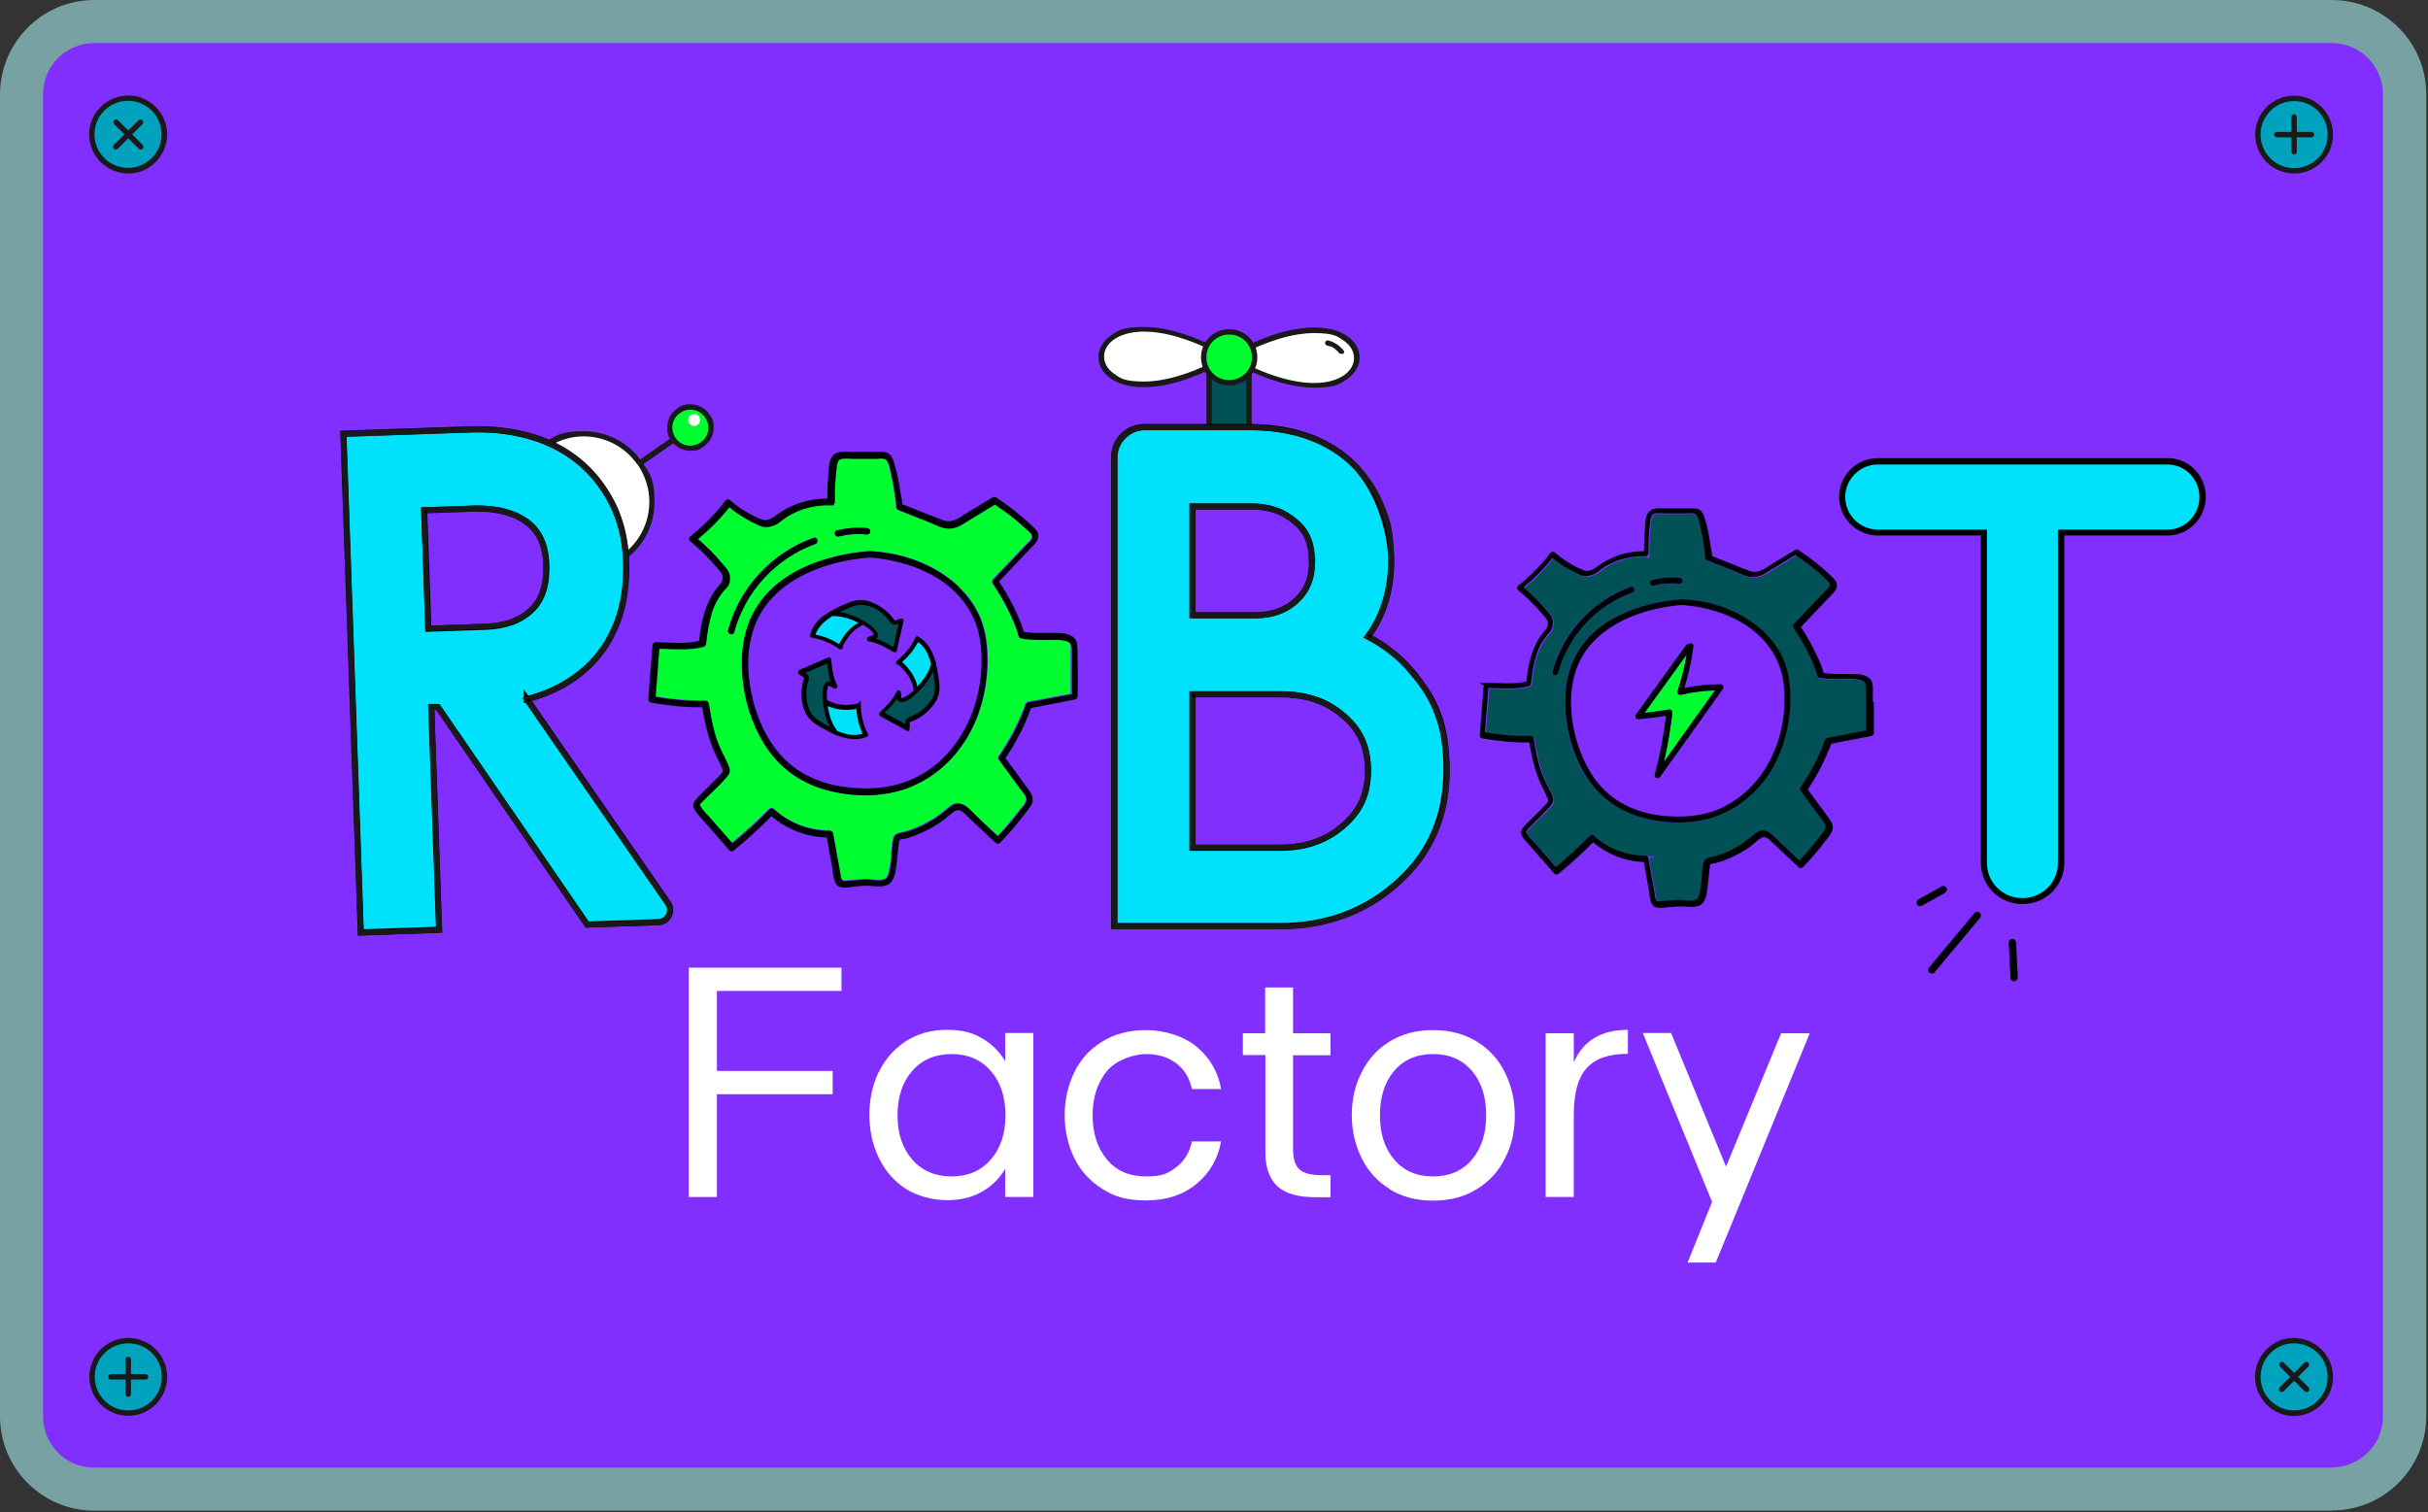 <?xml version="1.0" encoding="UTF-8"?>
<svg id="Layer_1" xmlns="http://www.w3.org/2000/svg" version="1.1" viewBox="0 0 992 618">
  <rect x="0" y="0" width="992" height="618" fill="#333333" stroke="none"/>
  <!-- Generator: Adobe Illustrator 29.6.1, SVG Export Plug-In . SVG Version: 2.1.1 Build 9)  -->
  <g id="Page-1">
    <g id="splash-main-board">
      <path id="Fill-1" d="M952.7,608.5H38.6c-16.5,0-29.8-13.3-29.8-29.8V38.6c0-16.5,13.3-29.8,29.8-29.8h914.1c16.5,0,29.8,13.3,29.8,29.8v540.1c0,16.5-13.3,29.8-29.8,29.8h0Z" fill="#812fff" fill-rule="evenodd"/>
      <path id="Fill-2" d="M952.7,608.5v-8.8H38.6c-2.9,0-5.7-.6-8.2-1.6-3.8-1.6-7-4.3-9.2-7.6-2.3-3.4-3.6-7.4-3.6-11.7V38.6c0-2.9.6-5.7,1.6-8.2,1.6-3.8,4.3-7,7.6-9.2,3.4-2.3,7.4-3.6,11.7-3.6h914.1c2.9,0,5.7.6,8.2,1.6,3.8,1.6,7,4.3,9.2,7.6,2.3,3.4,3.6,7.4,3.6,11.7v540.1c0,2.9-.6,5.7-1.6,8.2-1.6,3.8-4.3,7-7.6,9.2-3.4,2.3-7.4,3.6-11.7,3.6v17.6c5.3,0,10.4-1.1,15-3,6.9-2.9,12.8-7.8,17-14s6.6-13.6,6.6-21.6V38.6c0-5.3-1.1-10.4-3-15-2.9-6.9-7.8-12.8-14-17S960.7,0,952.7,0H38.6C33.3,0,28.2,1.1,23.6,3c-6.9,2.9-12.8,7.8-17,14C2.4,23.2,0,30.7,0,38.6v540.1c0,5.3,1.1,10.4,3,15,2.9,6.9,7.8,12.8,14,17,6.2,4.2,13.6,6.6,21.6,6.6h914.1v-8.8h0Z" fill="#78a1a3" fill-rule="evenodd"/>
      <path id="Fill-14" d="M0,0" fill="#1a1919" fill-rule="evenodd"/>
      <path id="Fill-16" d="M0,0" fill="#1a1919" fill-rule="evenodd"/>
      <path id="Fill-68" d="M952.1,55c0,8.2-6.6,14.8-14.8,14.8s-14.8-6.6-14.8-14.8,6.6-14.8,14.8-14.8,14.8,6.6,14.8,14.8Z" fill="#00a2bd" fill-rule="evenodd"/>
      <path id="Fill-69" d="M953.2,55h-2.2c0,3.8-1.5,7.2-4,9.7-2.5,2.5-5.9,4-9.7,4s-7.2-1.5-9.7-4-4-5.9-4-9.7,1.5-7.2,4-9.7,5.9-4,9.7-4,7.2,1.5,9.7,4,4,5.9,4,9.7h2.2c0-8.8-7.1-15.9-15.9-15.9s-15.9,7.1-15.9,15.9,7.1,15.9,15.9,15.9,15.9-7.1,15.9-15.9Z" fill="#1a1919" fill-rule="evenodd"/>
      <path id="Fill-70" d="M936.2,47.8v14.2c0,.6.5,1.1,1.1,1.1s1.1-.5,1.1-1.1v-14.2c0-.6-.5-1.1-1.1-1.1s-1.1.5-1.1,1.1Z" fill="#1a1919" fill-rule="evenodd"/>
      <path id="Fill-71" d="M930.2,56.1h14.2c.6,0,1.1-.5,1.1-1.1s-.5-1.1-1.1-1.1h-14.2c-.6,0-1.1.5-1.1,1.1s.5,1.1,1.1,1.1Z" fill="#1a1919" fill-rule="evenodd"/>
      <path id="Fill-72" d="M62.8,65.4c-5.8,5.8-15.1,5.8-20.9,0-5.8-5.8-5.8-15.1,0-20.9,5.8-5.8,15.1-5.8,20.9,0s5.8,15.1,0,20.9Z" fill="#00a2bd" fill-rule="evenodd"/>
      <path id="Fill-73" d="M62.8,65.4l-.8-.8c-2.7,2.6-6.1,4-9.6,4s-7.1-1.3-9.8-4c-2.7-2.7-4-6.2-4-9.7s1.3-7,4-9.7,6.2-4,9.8-4,6.9,1.4,9.6,4c2.7,2.7,4,6.2,4,9.7s-1.3,7-4,9.7l.8.8.8.8c3.1-3.1,4.7-7.2,4.7-11.3s-1.6-8.1-4.7-11.2c-3.1-3.1-7.1-4.7-11.1-4.7s-8.2,1.5-11.4,4.7-4.7,7.2-4.7,11.2,1.5,8.1,4.7,11.3c3.1,3.1,7.3,4.7,11.4,4.7s8.1-1.6,11.1-4.7c0,0-.8-.8-.8-.8Z" fill="#1a1919" fill-rule="evenodd"/>
      <path id="Fill-74" d="M56.6,49.1l-10.1,10.1c-.4.4-.4,1.1,0,1.6.4.4,1.1.4,1.6,0l10.1-10.1c.4-.4.4-1.1,0-1.6-.4-.4-1.1-.4-1.6,0Z" fill="#1a1919" fill-rule="evenodd"/>
      <path id="Fill-75" d="M46.6,50.7l10.1,10.1c.4.4,1.1.4,1.6,0,.4-.4.4-1.1,0-1.6l-10.1-10.1c-.4-.4-1.1-.4-1.6,0-.4.4-.4,1.1,0,1.6Z" fill="#1a1919" fill-rule="evenodd"/>
      <path id="Fill-76" d="M37.6,562.6c0,8.2,6.6,14.8,14.8,14.8s14.8-6.6,14.8-14.8-6.6-14.8-14.8-14.8-14.8,6.6-14.8,14.8Z" fill="#00a2bd" fill-rule="evenodd"/>
      <path id="Fill-77" d="M38.7,562.6h-2.2c0,8.8,7.1,15.9,15.9,15.9s15.9-7.1,15.9-15.9-7.1-15.9-15.9-15.9-15.9,7.1-15.9,15.9h2.2c0-3.8,1.5-7.2,4-9.7s5.9-4,9.7-4,7.2,1.5,9.7,4c2.5,2.5,4,5.9,4,9.7s-1.5,7.2-4,9.7-5.9,4-9.7,4-7.2-1.5-9.7-4-4-5.9-4-9.7Z" fill="#1a1919" fill-rule="evenodd"/>
      <path id="Fill-78" d="M51.3,555.5v14.2c0,.6.5,1.1,1.1,1.1s1.1-.5,1.1-1.1v-14.2c0-.6-.5-1.1-1.1-1.1s-1.1.5-1.1,1.1Z" fill="#1a1919" fill-rule="evenodd"/>
      <path id="Fill-79" d="M59.5,561.5h-14.2c-.6,0-1.1.5-1.1,1.1s.5,1.1,1.1,1.1h14.2c.6,0,1.1-.5,1.1-1.1s-.5-1.1-1.1-1.1Z" fill="#1a1919" fill-rule="evenodd"/>
      <path id="Fill-80" d="M926.8,573.1c5.8,5.8,15.1,5.8,20.9,0,5.8-5.8,5.8-15.1,0-20.9-5.8-5.8-15.1-5.8-20.9,0-5.8,5.8-5.8,15.1,0,20.9Z" fill="#00a2bd" fill-rule="evenodd"/>
      <path id="Fill-81" d="M926.8,573.1l-.8.8c3.1,3.1,7.1,4.7,11.1,4.7s8.2-1.5,11.4-4.7,4.7-7.2,4.7-11.3-1.6-8.1-4.7-11.2-7.3-4.7-11.4-4.7-8.1,1.6-11.1,4.7c-3.1,3.1-4.7,7.2-4.7,11.2s1.6,8.1,4.7,11.3l.8-.8.8-.8c-2.7-2.7-4-6.2-4-9.7s1.3-7,4-9.7,6.1-4,9.6-4,7.1,1.3,9.8,4,4,6.2,4,9.7-1.3,7-4,9.7-6.2,4-9.8,4-6.9-1.4-9.6-4l-.8.8Z" fill="#1a1919" fill-rule="evenodd"/>
      <path id="Fill-82" d="M931.5,558.4l10.1,10.1c.4.4,1.1.4,1.6,0s.4-1.1,0-1.6l-10.1-10.1c-.4-.4-1.1-.4-1.6,0-.4.4-.4,1.1,0,1.6Z" fill="#1a1919" fill-rule="evenodd"/>
      <path id="Fill-83" d="M941.5,556.8l-10.1,10.1c-.4.4-.4,1.1,0,1.6.4.4,1.1.4,1.6,0l10.1-10.1c.4-.4.4-1.1,0-1.6s-1.1-.4-1.6,0Z" fill="#1a1919" fill-rule="evenodd"/>
      <g>
        <polygon id="Fill-12" points="494 176.3 510.3 176.3 510.3 146 494 146 494 176.3" fill="#005257" fill-rule="evenodd"/>
        <polygon id="Fill-13" points="510.3 176.3 510.3 175.2 495.1 175.2 495.1 147.1 509.2 147.1 509.2 176.3 510.3 176.3 510.3 175.2 510.3 176.3 511.4 176.3 511.4 144.9 492.9 144.9 492.9 177.4 511.4 177.4 511.4 176.3 510.3 176.3" fill="#1a1919" fill-rule="evenodd"/>
        <polygon id="Fill-25" points="252.4 196.9 286.5 173.2 285.2 171.3 251.1 195 252.4 196.9" fill="#1a1919" fill-rule="evenodd"/>
        <path id="Fill-26" d="M261.4,189.2c8.8,12.6,5.7,30-7,38.8l-31.8-45.7c12.6-8.8,30-5.7,38.8,7h0Z" fill="#fffffe" fill-rule="evenodd"/>
        <path id="Fill-27" d="M261.4,189.2l-.9.6c3.2,4.7,4.8,10,4.8,15.2,0,8.5-4,16.8-11.5,22l.6.9.9-.6-31.8-45.7-.9.6.6.9c4.7-3.2,10-4.8,15.2-4.8,8.5,0,16.8,4,22,11.5l.9-.6.9-.6c-5.6-8.1-14.6-12.4-23.8-12.4s-11.5,1.7-16.5,5.2l-.9.6,33.1,47.5.9-.6c8.1-5.6,12.4-14.6,12.4-23.8s-1.7-11.5-5.2-16.5l-.9.6h.1Z" fill="#1a1919" fill-rule="evenodd"/>
        <path id="Fill-28" d="M277.3,167.8c-3.8,2.7-4.8,7.9-2.1,11.8,2.7,3.8,7.9,4.8,11.8,2.1,3.8-2.7,4.8-7.9,2.1-11.8-2.7-3.8-7.9-4.8-11.8-2.1Z" fill="#00ff31" fill-rule="evenodd"/>
        <path id="Fill-29" d="M277.3,167.8l-.6-.9c-2.7,1.9-4.1,4.8-4.1,7.8s.6,3.8,1.7,5.4c1.9,2.7,4.8,4.1,7.8,4.1s3.8-.6,5.4-1.7c2.7-1.9,4.1-4.8,4.1-7.8s-.6-3.8-1.7-5.4c-1.9-2.7-4.8-4.1-7.8-4.1s-3.8.6-5.4,1.7l.6.9.6.9c1.3-.9,2.7-1.3,4.2-1.3,2.3,0,4.6,1.1,6,3.2.9,1.3,1.3,2.7,1.3,4.2,0,2.3-1.1,4.6-3.2,6-1.3.9-2.7,1.3-4.2,1.3-2.3,0-4.6-1.1-6-3.2-.9-1.3-1.3-2.7-1.3-4.2,0-2.3,1.1-4.6,3.2-6l-.6-.9h0Z" fill="#1a1919" fill-rule="evenodd"/>
        <path id="Fill-30" d="M281.6,173c.8,1.1,2.3,1.4,3.4.6,1.1-.8,1.4-2.3.6-3.4-.8-1.1-2.3-1.4-3.4-.6-1.1.8-1.4,2.3-.6,3.4Z" fill="#fffffe" fill-rule="evenodd"/>
        <path id="Fill-31" d="M173.3,208.5l20.7-.7c4.3-.1,8.4.3,12.2,1.3,3.5.9,6.5,2.3,9.1,4.2,2.3,1.7,4.1,3.8,5.5,6.6,1.4,2.8,2.2,6.3,2.4,10.5.3,8.4-1.6,14.5-5.9,18.7-4.5,4.4-10.7,6.7-18.8,7l-23.5.8-1.7-48.3h0ZM215.2,285.7c1.5-.4,3-.8,4.5-1.3,7.5-2.5,14-6.2,19.5-11.1,5.7-5,10-11.4,12.9-18.9,2.8-7.2,4-15.6,3.7-25.1-.3-8.9-2.3-16.9-5.8-23.8-3.5-6.8-8.2-12.7-13.9-17.3-5.7-4.6-12.4-8-20-10.1-7.2-2-14.9-2.9-22.8-2.7l-53,1.8,7.1,203.8,32-1.1-3.2-91h2.7l61,88.9,29.1-1c3.9-.1,6.2-4.6,3.9-7.8l-57.7-83.4h0Z" fill="#00e1fc" fill-rule="evenodd" stroke="#000" stroke-miterlimit="10" stroke-width="2.5"/>
        <path id="Fill-32" d="M173.3,208.5v1.1l20.7-.7h1.6c3.6,0,7.1.4,10.2,1.3h0c3.4.9,6.3,2.3,8.7,4,2.1,1.6,3.8,3.6,5.2,6.2,1.3,2.6,2.1,6,2.3,10v1.6c0,3.7-.5,6.9-1.4,9.5-.9,2.7-2.3,4.9-4.2,6.7-2.2,2.1-4.7,3.7-7.7,4.8-3,1.1-6.4,1.7-10.4,1.9l-22.4.8-1.6-47.2h-1.1v1.1-1.1h-1.1l1.7,49.4,24.6-.9c4.2-.1,7.9-.8,11.1-2,3.3-1.2,6.1-3,8.4-5.3s3.7-4.6,4.7-7.5c1-3,1.5-6.4,1.5-10.3s0-1.1,0-1.7c-.1-4.3-1-7.9-2.5-10.9-1.5-2.9-3.4-5.2-5.8-7-2.7-2-5.9-3.4-9.5-4.4h0c-3.4-.9-7-1.3-10.8-1.3s-1.1,0-1.7,0l-21.8.8v1.1h1.3ZM215.2,285.7l.3,1.1c1.5-.4,3.1-.8,4.5-1.3,7.6-2.5,14.3-6.3,19.9-11.3,5.8-5.2,10.2-11.7,13.2-19.3,2.6-6.6,3.8-14.2,3.8-22.6s0-2,0-3c-.3-9-2.3-17.2-5.9-24.3-3.6-7-8.4-12.9-14.2-17.6s-12.7-8.2-20.4-10.3c-6.5-1.8-13.3-2.7-20.3-2.7s-1.9,0-2.8,0l-54.1,1.9,7.2,206,34.2-1.2-3.2-91h1l61,88.9,29.7-1c1.7,0,3.2-.8,4.2-1.9s1.6-2.6,1.6-4.1-.3-2.4-1.1-3.4l-57.7-83.4-.9.6.3,1.1-.3-1.1-.9.6,57.7,83.4c.5.7.7,1.4.7,2.2s-.4,1.9-1,2.7c-.7.7-1.6,1.2-2.7,1.2l-28.5,1-61-89-4.4.2,3.2,91-29.8,1-7-201.6,51.9-1.8h2.7c6.8,0,13.4.9,19.7,2.7,7.5,2.1,14,5.4,19.6,9.9s10.2,10.2,13.6,16.9c3.5,6.8,5.4,14.6,5.7,23.4v2.9c0,8.2-1.2,15.5-3.7,21.8-2.8,7.3-7.1,13.5-12.6,18.4-5.4,4.8-11.8,8.4-19.1,10.8-1.4.5-2.9.9-4.4,1.3l-1.5.4.9,1.3.9-.6v-.2Z" fill="#1a1919" fill-rule="evenodd"/>
        <path id="Fill-33" d="M487.2,283.7h36c10.5,0,18.8,2.8,25.6,8.7,6.9,5.8,10.1,12.9,10.1,22.5s-3.2,16.5-10,22.4c-7,6.1-15.4,9.1-25.7,9.1h-36v-62.6h0ZM536.1,229.2c0,6.9-2,12-6.3,16-4.4,4.2-10,6.2-17,6.2h-25.6v-44.5h24c7.4,0,13.3,2.1,18.4,6.6,4.3,3.7,6.4,8.7,6.4,15.7h.1ZM577,274.5h0c-5.1-6-11.2-10.8-18.1-14.4,6.3-8.5,9.5-18.9,9.5-31.1s-5.7-30.9-17-40.8c-10.3-9.1-24.1-13.7-40.9-13.7h-43c-6.8,0-12.3,5.5-12.3,12.3v191.6h67.8c18.7,0,34.7-5.9,47.7-17.5,13.5-11.8,20.3-27.4,20.3-46.2s-4.7-29.2-14.1-40.2h0Z" fill="#00e1fc" fill-rule="evenodd" stroke="#000" stroke-miterlimit="10" stroke-width="2.5"/>
        <path id="Fill-34" d="M487.2,283.7v1.1h36c5.1,0,9.7.7,13.8,2.1,4.1,1.4,7.8,3.5,11.1,6.3h0c3.3,2.8,5.8,5.9,7.3,9.4,1.6,3.5,2.4,7.6,2.4,12.2s-.8,8.6-2.3,12.1c-1.6,3.5-4,6.6-7.3,9.4h0c-6.8,5.9-14.9,8.8-25,8.8h-34.9v-61.5h-1.1v1.1-1.1h-1.1v63.7h37.1c10.5,0,19.2-3.1,26.5-9.3l-.7-.8.7.8c3.5-3,6.2-6.4,7.9-10.2,1.7-3.8,2.5-8.1,2.5-13s-.8-9.2-2.6-13.1c-1.7-3.9-4.4-7.2-7.9-10.2l-.7.8.7-.8c-3.5-3-7.4-5.3-11.8-6.8s-9.2-2.2-14.5-2.2h-37.1v1.1h1.1-.1ZM537.2,229.2h-2.2c0,3.3-.5,6.2-1.5,8.7s-2.4,4.6-4.5,6.6-4.4,3.4-7.1,4.4-5.7,1.5-9.1,1.5h-24.5v-42.3h22.9c7.1,0,12.8,2,17.7,6.3h0c2,1.8,3.5,3.8,4.5,6.2,1,2.4,1.5,5.3,1.5,8.7h2.2c0-3.6-.5-6.7-1.6-9.5-1.1-2.7-2.8-5.1-5.1-7l-.7.8.7-.8c-5.3-4.6-11.6-6.9-19.2-6.9h-25.1v46.7h26.7c3.6,0,6.9-.5,9.9-1.6s5.6-2.7,7.9-4.9c2.2-2.1,3.9-4.6,5-7.4s1.6-5.9,1.6-9.5h0ZM577,274.5l.8-.7h0c-5.2-6.1-11.4-11-18.4-14.7l-.5,1,.9.7c6.4-8.7,9.7-19.4,9.7-31.7s-1.4-16.5-4.3-23.5c-2.9-7-7.2-13-13-18.1h0c-10.6-9.3-24.6-13.9-41.6-13.9h-43c-7.4,0-13.4,6-13.4,13.4v192.7h68.9c18.9,0,35.3-6,48.5-17.8h0c6.8-6,12-13,15.5-20.8,3.5-7.9,5.2-16.6,5.2-26.2,0-15.9-4.8-29.7-14.3-40.9h0l-.8.7-.8.7c9.2,10.8,13.8,24,13.8,39.5s-1.7,17.7-5,25.3c-3.3,7.6-8.3,14.3-14.9,20.1h0c-12.8,11.4-28.6,17.2-47,17.2h-66.7v-190.5c0-3.1,1.2-5.9,3.3-7.9,2-2,4.8-3.3,7.9-3.3h43c16.6,0,30,4.5,40.1,13.4h0c5.5,4.9,9.7,10.7,12.4,17.3,2.8,6.7,4.2,14.2,4.2,22.7s-3.2,22.1-9.3,30.4l-.8,1,1.1.6c6.8,3.6,12.7,8.2,17.8,14.1h0l.8-.7h0Z" fill="#1a1919" fill-rule="evenodd"/>
        <path id="Fill-37" d="M393.8,303.5c-5.8,8.8-14.5,15.7-24.5,19-9.7,3.2-21.2,3-31,.4-9.7-2.5-18.2-8-24.1-16.2-5.6-7.8-9.1-17.3-10.4-26.8-1.3-9.2-.8-19,3.1-27.6,8.3-18.4,29.9-25.8,48.7-27.2,2.8.2,5.5.5,8.3,1,10.1,1.8,20.4,6.4,27.9,13.6,3.8,3.6,6.9,7.9,8.9,12.8,2.3,5.7,3,11.9,2.9,17.9-.2,11.6-3.2,23.3-9.7,33h0ZM297.4,257.5c4.6-17.4,18-31.8,34.9-37.8,1.6-.6,2.3,2,.7,2.5-16.1,5.7-28.7,19.5-33.1,36-.4,1.6-2.9.9-2.5-.7ZM341.9,216.7c4-1,8.2-1.3,12.3-.9.7,0,1.3.5,1.3,1.3s-.6,1.4-1.3,1.3c-3.9-.4-7.8-.1-11.7.8-1.6.4-2.3-2.1-.7-2.5h.1ZM436.2,262c-2.9-1.2-6.7-.8-9.8-.8s-6.4,0-9.5-.6c-.4,0-.8-.5-.9-.9-1-3.8-2.7-7.4-4.4-10.9-1.9-3.7-3.9-7.2-6.2-10.6-.3-.5-.2-1.2.2-1.6,2.7-2.8,5.4-5.7,8.1-8.5,1.3-1.4,2.6-2.8,3.9-4.1.7-.7,1.3-1.4,2-2.1s1.5-1.3,1.8-2.1c.8-1.7-1.8-3.4-3-4.4-1.3-1.2-2.6-2.4-4-3.5-2.6-2.1-5.3-4.1-8.2-6-3.4,2.1-6.8,4.1-10.2,6.2-2.6,1.6-4.9,3.4-8,3.6-3.3.2-6.4-1.7-9.4-2.9-3.9-1.5-7.8-3.1-11.7-4.6-.2,0-.4-.2-.5-.4-.2-.1-.3-.3-.4-.5h0v-1.2c0-.6-.1-1.1-.2-1.7-.2-1.7-.5-3.5-.8-5.2-.3-2-.7-4-1.2-6-.4-1.6-.7-4.2-1.8-5.4-.9-1-3.3-.6-4.5-.6h-9.4c-1.4,0-3.4-.3-4.8.1-1.5.5-1.6,1.9-1.7,3.2-.2,1.7-.4,3.3-.5,5-.2,3.1-.3,6.3-.3,9.4s-.6,1.3-1.3,1.3c-4.4-.2-8.7.5-12.8,2-2.1.8-4,1.8-5.9,3-1.4.9-2.7,2.3-4.3,3-1.2.5-2.7.9-4,.9s-3.4-1.1-4.8-1.7c-3.6-1.7-6.9-3.8-10-6.4-3.8,4.8-8.1,9.2-12.8,13,3.6,3.1,7,6.4,10,10.1,1.2,1.4,2.8,2.9,3,4.8.1,1.4,0,3.2-.7,4.3-.5.7-1.2,1.4-1.8,2-.7.8-1.3,1.7-1.9,2.6-1.1,1.8-2,3.6-2.7,5.6-1.5,4.3-2.2,8.8-2.6,13.3,0,.6-.4,1.1-1,1.3-5.9,1.6-12,.9-18.1.8-.5,6.6-1,13.1-1.5,19.7,6.7,1.1,13.6,1.8,20.4,1.6.5,0,1.2.4,1.3,1,1,6.3,2.2,12.9,4.9,18.8.7,1.5,1.5,3,2.2,4.5.6,1.3,1.5,2.9,1.5,4.3s-1.3,2.6-2.1,3.5c-1.3,1.5-2.7,2.9-4.2,4.3-1.4,1.4-2.9,2.8-4.3,4.2-.5.5-1,1-1.5,1.6,0,0-.1.2-.2.3.1,0,.4.7.5.9.9,1.5,2.3,2.8,3.5,4.1,1.1,1.3,2.3,2.6,3.4,3.9,2,2.3,4,4.6,6,6.8,5.3-4.4,10.4-9,15.2-13.9.5-.5,1.3-.5,1.8,0,6.2,5.7,14.4,8.9,22.8,8.8.5,0,1.2.4,1.3,1,.9,4.8,1.7,9.6,2.6,14.4.2,1.2.3,2.6.7,3.8.2.7.2,1.2,1.1,1.3h.9c2.6-.1,5.1-.5,7.6-.6,2.6-.2,5.8.9,8.2,0,1.3-.5,1.6-1.8,1.9-3.1.4-1.6.6-3.2.8-4.8.3-2.9.2-6.2,1-9,.4-1.2,1.4-1.7,2.5-2,1.4-.3,2.8-.6,4.2-1.1,3.6-1.2,6.9-2.9,10.1-4.9,1.8-1.1,3.4-2.4,5-3.8,1.1-.9,2.2-1.9,3.6-2.2,3.5-.8,6.3,3,8.5,5.1,2.9,2.7,5.8,5.5,8.7,8.2,2-2.1,4-4.3,5.8-6.6,1.1-1.3,2.2-2.7,3.2-4,.9-1.2,2.3-2.5,2.6-4,.4-1.6-1.3-3.2-2.2-4.4-1-1.4-2-2.7-3-4.1-2-2.7-4-5.4-6-8.2-.3-.3-.2-1,0-1.3,4.2-6.1,7.6-12.6,10.3-19.4.3-.7.5-1.8.9-2.3.5-.6,1.2-.6,1.9-.7,2-.4,3.9-.8,5.9-1.1,3.5-.7,7-1.4,10.5-2,0-3.6.1-7.3,0-10.9v-5.8c0-1.7.4-4.2-1.5-5l.3.3Z" fill="#00ff31" fill-rule="evenodd"/>
        <path id="Fill-38" d="M374.5,317.5c-8.9,4.6-19.3,5.4-29.1,4.1-9.6-1.2-19-5.1-25.7-12.3-6.1-6.4-10-14.9-12.1-23.4-2.2-8.7-2.7-18.2-.3-26.9,5-18.6,23.7-27.7,41.4-30.4,2.3-.4,4.6-.6,6.9-.8,10.2.9,20,3.6,28.7,9.3,9,6,15,14.9,16.3,25.7,2.6,21.2-6.4,44.6-26,54.7h0ZM391.7,239.8c-7.5-7.1-17.7-11.8-27.9-13.6-2.7-.5-5.5-.8-8.3-1-18.7,1.4-40.3,8.7-48.7,27.2-3.9,8.6-4.4,18.4-3.1,27.6,1.3,9.5,4.8,19,10.4,26.8,5.9,8.2,14.4,13.7,24.1,16.2,9.9,2.6,21.3,2.8,31-.4,10-3.3,18.7-10.2,24.5-19,6.5-9.7,9.5-21.4,9.7-33,0-6.1-.6-12.3-2.9-17.9-2-4.9-5.1-9.2-8.9-12.8h0Z" fill="#000105" fill-rule="evenodd"/>
        <path id="Fill-39" d="M437.7,283.7c-3.5.7-7,1.4-10.5,2-2,.4-3.9.8-5.9,1.1-.7.1-1.4.1-1.9.7s-.7,1.7-.9,2.3c-2.6,6.9-6.1,13.4-10.3,19.4-.2.3-.3,1,0,1.3,2,2.7,4,5.4,6,8.2,1,1.4,2,2.7,3,4.1.9,1.2,2.6,2.8,2.2,4.4-.3,1.5-1.7,2.8-2.6,4-1,1.4-2.1,2.7-3.2,4-1.9,2.3-3.8,4.4-5.8,6.6-2.9-2.7-5.8-5.5-8.7-8.2-2.2-2.1-5-5.9-8.5-5.1-1.4.3-2.5,1.3-3.6,2.2-1.6,1.4-3.3,2.6-5,3.8-3.2,2-6.5,3.7-10.1,4.9-1.4.5-2.8.8-4.2,1.1-1.2.2-2.2.7-2.5,2-.8,2.8-.7,6.1-1,9-.2,1.6-.4,3.2-.8,4.8-.3,1.2-.6,2.6-1.9,3.1-2.4.9-5.6-.1-8.2,0-2.5.2-5.1.5-7.6.6h-.9c-.8-.1-.9-.7-1.1-1.3-.3-1.2-.5-2.5-.7-3.8-.9-4.8-1.7-9.6-2.6-14.4-.1-.6-.7-1-1.3-1-8.4,0-16.6-3.1-22.8-8.8-.5-.5-1.3-.5-1.8,0-4.8,4.9-9.9,9.6-15.2,13.9-2-2.3-4-4.6-6-6.8-1.1-1.3-2.3-2.6-3.4-3.9-1.2-1.3-2.6-2.6-3.5-4.1,0-.2-.4-.9-.5-.9,0-.1.1-.2.2-.3.4-.6,1-1.1,1.5-1.6,1.4-1.4,2.8-2.8,4.3-4.2,1.4-1.4,2.9-2.8,4.2-4.3.8-.9,2.1-2.2,2.1-3.5s-.9-3.1-1.5-4.3c-.7-1.5-1.5-3-2.2-4.5-2.7-5.9-3.9-12.4-4.9-18.8,0-.5-.7-1-1.3-1-6.8.2-13.7-.5-20.4-1.6.5-6.6,1-13.1,1.5-19.7,6,.1,12.2.8,18.1-.8.6-.2.9-.7,1-1.3.5-4.5,1.2-9,2.6-13.3.7-2,1.6-3.8,2.7-5.6.6-.9,1.2-1.8,1.9-2.6.6-.7,1.3-1.3,1.8-2,.8-1.2.9-3,.7-4.3-.2-1.9-1.8-3.4-3-4.8-3-3.7-6.4-7-10-10.1,4.7-3.9,9-8.2,12.8-13,3,2.5,6.4,4.7,10,6.4,1.4.7,3.2,1.7,4.8,1.7s2.8-.4,4-.9c1.6-.7,2.8-2.1,4.3-3,1.9-1.2,3.8-2.2,5.9-3,4.1-1.5,8.4-2.2,12.8-2,.7,0,1.3-.6,1.3-1.3,0-3.1,0-6.3.3-9.4.1-1.7.3-3.3.5-5,.2-1.3.3-2.8,1.7-3.2,1.4-.4,3.3-.1,4.8-.1h9.4c1.3,0,3.6-.5,4.5.6,1.1,1.3,1.5,3.8,1.8,5.4.5,2,.8,4,1.2,6,.3,1.7.5,3.5.8,5.2,0,.6.1,1.1.2,1.7v1.2h0c0,.2.2.4.4.5.1.2.3.3.5.4,3.9,1.5,7.8,3.1,11.7,4.6,3,1.2,6.1,3.1,9.4,2.9,3.1-.2,5.4-2,8-3.6,3.4-2.1,6.8-4.1,10.2-6.2,2.8,1.9,5.6,3.8,8.2,6,1.4,1.1,2.7,2.3,4,3.5,1.1,1,3.7,2.7,3,4.4-.3.8-1.2,1.5-1.8,2.1-.7.7-1.3,1.4-2,2.1-1.3,1.4-2.6,2.8-3.9,4.1-2.7,2.8-5.4,5.7-8.1,8.5-.4.4-.5,1.1-.2,1.6,2.3,3.4,4.4,6.9,6.2,10.6,1.8,3.5,3.4,7.1,4.4,10.9.1.4.5.8.9.9,3.1.6,6.3.6,9.5.6s6.9-.4,9.8.8c1.9.8,1.4,3.3,1.5,5v16.7l-.3-.3ZM440.3,271.2c0-2.2,0-4.3-.1-6.5,0-1.6-.3-3.2-1.6-4.3-2.4-2-6.5-1.8-9.4-1.8s-7.3.2-10.9-.4c-1-3.6-2.6-7-4.2-10.3-1.8-3.5-3.7-7-5.9-10.3,2.9-3.1,5.9-6.2,8.8-9.3,1.5-1.6,3-3.2,4.6-4.8,1.2-1.2,2.6-2.6,2.6-4.5s-1.2-2.8-2.3-3.9c-1.6-1.5-3.2-3-4.8-4.3-3.2-2.7-6.7-5.3-10.2-7.6-.4-.2-.9-.2-1.3,0-3.3,2-6.5,4-9.8,5.9-2.5,1.5-5.1,3.8-8.2,3.9-1.3,0-2.3-.4-3.5-.9-1.8-.7-3.6-1.4-5.4-2.1-3.4-1.3-6.8-2.7-10.1-4,0-1.7-.5-3.6-.8-5.2-.5-3.7-1.2-7.5-2.3-11.1-.5-1.7-1.1-3.7-2.8-4.6-1-.5-2.1-.5-3.2-.5h-13.4c-2.2,0-4.7-.1-6.1,1.9-1.5,2.1-1.4,5.6-1.6,8.1-.3,3-.4,6-.4,9.1-7.4,0-14.8,2.3-20.7,6.7-1.3.9-2.1,1.6-3.7,2-1.7.4-2.9-.3-4.5-1-3.9-1.8-7.5-4.1-10.8-7-.7-.6-1.5-.4-2,.3-4.2,5.5-9,10.3-14.4,14.6-.5.4-.5,1.4,0,1.8,3.8,3.1,7.4,6.6,10.6,10.4.8.9,1.6,1.8,2.3,2.8.5.7.5,1.3.4,2.2-.1,1.8-1.4,2.6-2.4,3.9-4.8,6.2-6.3,13.9-7.2,21.5-5.8,1.3-11.9.6-17.7.5-.7,0-1.2.6-1.3,1.3-.6,7.4-1.2,14.7-1.7,22.1,0,.5.4,1.2,1,1.3,6.9,1.2,14,2,21,1.9.9,5.7,2.2,11.3,4.3,16.7.6,1.6,1.4,3.1,2.2,4.7s.8,1.7,1.2,2.6c.2.5.8,1.5.7,2.1,0,.6-2.1,2.6-2.8,3.3-1.5,1.6-3,3-4.5,4.5-1.2,1.2-2.5,2.4-3.6,3.7-.9,1.1-1.5,1.9-1,3.4.5,1.6,1.8,2.8,2.8,4,1.3,1.4,2.5,2.9,3.8,4.3,2.7,3.1,5.4,6.1,8,9.2.5.6,1.3.4,1.8,0,5.4-4.4,10.5-9,15.4-14,6.3,5.4,14.3,8.5,22.6,8.7.7,4.1,1.5,8.1,2.2,12.2.5,2.8.3,7.8,4,8.2,1.9.2,3.9-.2,5.8-.4,1.9-.2,3.9-.4,5.8-.2,2.5.1,5.4.7,7.6-.8,2.3-1.5,2.6-4.9,3-7.4.5-3.2.6-6.5,1.1-9.7.1-.7,0-.8.7-1.1.5-.2,1.2-.2,1.8-.3,2-.5,3.9-1.2,5.7-2,3.4-1.4,6.7-3.2,9.7-5.4,1.6-1.2,3.1-2.7,4.8-3.8,2.3-1.5,4.2,1.1,5.7,2.5,3.7,3.5,7.4,7,11.1,10.4.5.5,1.3.5,1.8,0,2.6-2.7,5.1-5.5,7.4-8.4,1.2-1.4,2.3-2.9,3.4-4.3,1-1.3,2.2-2.7,2.5-4.3.2-1.4-.3-2.7-1-3.8-1.1-1.6-2.3-3.1-3.4-4.7-2.2-3-4.4-6-6.7-9.1,4.3-6.4,7.8-13.2,10.5-20.5,6-1.2,12-2.3,18-3.5.6-.1.9-.7,1-1.3.1-4.5.1-9.1,0-13.6v.3Z" fill="#000105" fill-rule="evenodd"/>
        <path id="Fill-40" d="M342.6,219.2c3.8-.9,7.7-1.2,11.7-.8.7,0,1.3-.6,1.3-1.3s-.6-1.2-1.3-1.3c-4.1-.4-8.3,0-12.3.9-1.6.4-.9,2.9.7,2.5h-.1Z" fill="#000105" fill-rule="evenodd"/>
        <path id="Fill-41" d="M333.1,222.3c1.6-.6.9-3.1-.7-2.5-16.9,6-30.3,20.4-34.9,37.8-.4,1.6,2.1,2.3,2.5.7,4.4-16.5,17-30.2,33.1-36Z" fill="#000105" fill-rule="evenodd"/>
        <g>
          <path id="Fill-42" d="M365.8,254.9c-.7.2-1.1,0-1.5-.6-.9-1.2-1.8-2.3-2.9-3.3-2-1.8-4.5-3.2-7.2-3.9-1.5-.4-3.1-.5-4.7,0-1.6.4-3.1,1-4.6,1.7-1.2.5-2.4,1.1-3.6,1.8,1.4,0,2.8.3,4.1.7,1.7.5,3.4,1.2,5,1.9,1.5.8,3.1,1.6,4.5,2.6,1.2.9,2.6,2,3.1,3.5.2.6.1,1.3-.4,1.7-.3.2-.7.4-1.2.6,3.1.7,5.9,2.3,8.7,3.9.8-3.7,1.7-7.3,2.5-11-.6.2-1.2.4-1.8.6v-.2Z" fill="#005257" fill-rule="evenodd"/>
          <path id="Fill-44" d="M339.9,251.2c-1,.6-2.1,1.3-3,2.1-2.1,1.7-3.8,3.8-4.5,6.4,3.8.7,7.4,2.1,10.5,4.3,1.9-3.9,4.7-7.6,8.8-9.4l-3-1.5c-2.8-1.2-5.8-2-8.8-1.9Z" fill="#00e1fc" fill-rule="evenodd"/>
          <path d="M368.8,252.9c-.2-.2-.6-.3-.9-.1-.7.3-1.5.5-2.2.7h-.3v-.2c-.3-.3-.5-.6-.7-.9-.9-1.1-1.8-2.1-2.9-3-2.3-1.9-4.8-3.2-7.5-3.9-1.7-.4-3.3-.4-4.8-.1-1.6.3-3,.9-4.6,1.6-2.1.9-3.9,1.8-5.4,2.7-.3,0-.6.2-.7.4-.8.5-1.6,1-2.3,1.5-2.9,2.2-4.8,4.8-5.4,7.6-.2.2-.2.6-.1.8,0,.3.3.5.7.6,4,.6,7.9,2.2,11.2,4.6.4.3.9.2,1.2-.1.2-.3.3-.6.2-1,2.3-4.6,5-7.4,8.4-8.8h0c1,.6,2.3,1.5,3.4,2.6,1.1,1.2.9,1.4.9,1.4,0,.1-.4.2-.6.3-.1,0-.2,0-.3.1l-1.4.6c-.4.2-.5.5-.5,1s.3.7.7.8c3.7.5,7.1,2.5,10.1,4.3.1,0,.3.1.5.1h.4c.3-.1.5-.3.5-.6l2.8-12.3c0-.3,0-.7-.3-.9v.2ZM357.9,261.2h0c.7-.5.9-1.4.6-2.3-.6-1.6-2.1-2.8-3.3-3.7-1.5-1.1-3.2-2-4.5-2.6-1.8-.9-3.5-1.5-5.1-2-.8-.2-1.7-.4-2.5-.5.6-.3,1.3-.6,2.1-1,1.3-.6,2.9-1.3,4.5-1.7,1.4-.3,2.9-.3,4.4,0,2.5.6,4.9,1.9,6.9,3.8,1,.9,1.9,2,2.9,3.2.6.8,1.2,1,2.1.8.3,0,.7-.2,1.1-.3l-2.1,9.5c-2.3-1.3-4.5-2.6-6.9-3.3h-.2ZM333.1,259.4c.7-2,2.1-4,4.2-5.7.8-.7,1.8-1.3,2.8-2,2.6,0,5.5.5,8.5,1.8.7.3,1.4.6,2.1,1-3.1,1.7-5.8,4.6-7.9,8.7-2.9-1.9-6.3-3.3-9.7-3.9h0Z"/>
        </g>
        <g>
          <path id="Fill-60" d="M722.5,316.5c-5.3,8-13.3,14.4-22.5,17.4-8.9,2.9-19.4,2.7-28.4.4-8.9-2.3-16.7-7.4-22.1-14.8-5.2-7.1-8.3-15.8-9.5-24.5-1.2-8.5-.7-17.4,2.8-25.3,7.6-16.9,27.4-23.6,44.6-24.9,2.5.2,5.1.5,7.6.9,9.3,1.6,18.7,5.9,25.5,12.4,3.5,3.3,6.3,7.3,8.2,11.7,2.1,5.2,2.7,10.9,2.7,16.4-.2,10.6-2.9,21.4-8.9,30.3h0ZM634.2,274.4c4.2-15.9,16.5-29.1,32-34.6,1.5-.5,2.1,1.8.6,2.3-14.7,5.2-26.3,17.9-30.3,32.9-.4,1.5-2.7.9-2.3-.6h0ZM675,237c3.7-.9,7.5-1.2,11.3-.9.6,0,1.2.5,1.2,1.2s-.6,1.3-1.2,1.2c-3.6-.3-7.2,0-10.7.8-1.5.4-2.1-1.9-.6-2.3h0ZM761.4,278.5c-2.6-1.1-6.2-.7-9-.7s-5.8,0-8.7-.6c-.4,0-.7-.5-.8-.8-.9-3.5-2.4-6.8-4.1-10-1.7-3.4-3.6-6.6-5.7-9.7-.3-.4-.2-1.1.2-1.4,2.5-2.6,4.9-5.2,7.4-7.8,1.2-1.3,2.4-2.5,3.6-3.8.6-.6,1.2-1.3,1.8-1.9.5-.6,1.3-1.2,1.7-1.9.7-1.6-1.7-3.1-2.7-4.1-1.2-1.1-2.4-2.2-3.7-3.2-2.4-2-4.9-3.8-7.5-5.5-3.1,1.9-6.2,3.8-9.4,5.7-2.4,1.5-4.5,3.1-7.3,3.3-3,.2-5.9-1.6-8.6-2.6-3.6-1.4-7.2-2.8-10.7-4.2-.2,0-.4-.2-.5-.4,0-.1-.3-.3-.3-.5h0v-1c0-.5,0-1-.2-1.5-.2-1.6-.4-3.2-.7-4.8-.3-1.9-.6-3.7-1.1-5.5-.3-1.5-.6-3.8-1.7-5-.8-.9-3-.5-4.1-.5h-8.6c-1.3,0-3.1-.3-4.4.1-1.3.4-1.4,1.7-1.6,3-.2,1.5-.4,3.1-.5,4.6-.2,2.9-.3,5.7-.3,8.6s-.6,1.2-1.2,1.2c-4-.2-8,.5-11.7,1.9-1.9.7-3.7,1.6-5.4,2.7-1.3.8-2.5,2.1-3.9,2.7-1.1.5-2.4.8-3.6.8s-3.1-1-4.4-1.6c-3.3-1.5-6.3-3.5-9.1-5.8-3.5,4.4-7.4,8.4-11.7,11.9,3.3,2.8,6.4,5.9,9.2,9.3,1.1,1.3,2.5,2.6,2.7,4.4,0,1.3,0,2.9-.7,4-.4.7-1.1,1.2-1.6,1.9-.6.8-1.2,1.6-1.7,2.4-1,1.6-1.8,3.3-2.5,5.1-1.4,3.9-2,8.1-2.4,12.2,0,.5-.3,1-.9,1.2-5.4,1.4-11,.9-16.5.7-.5,6-.9,12-1.4,18.1,6.1,1,12.5,1.6,18.7,1.5.5,0,1.1.4,1.2.9.9,5.8,2.1,11.8,4.5,17.2.6,1.4,1.4,2.8,2.1,4.2.5,1.2,1.4,2.6,1.4,4s-1.2,2.4-2,3.2c-1.2,1.4-2.5,2.7-3.8,4s-2.6,2.5-3.9,3.9c-.5.5-1,.9-1.3,1.5,0,0,0,.2-.2.3,0,0,.4.7.5.8.8,1.4,2.1,2.6,3.2,3.8,1,1.2,2.1,2.4,3.1,3.5,1.8,2.1,3.7,4.2,5.5,6.3,4.9-4,9.5-8.3,13.9-12.8.5-.5,1.2-.4,1.7,0,5.7,5.2,13.2,8.1,20.9,8.1s1.1.4,1.2.9c.8,4.4,1.6,8.8,2.4,13.2s.3,2.3.6,3.4c.2.6.2,1.1,1,1.2h.8c2.3-.1,4.7-.4,7-.6,2.3-.1,5.3.8,7.5,0,1.2-.4,1.5-1.7,1.7-2.8.3-1.4.5-2.9.7-4.4.3-2.7.2-5.7,1-8.3.3-1.1,1.2-1.6,2.3-1.8,1.3-.3,2.6-.6,3.9-1,3.3-1.1,6.4-2.6,9.2-4.5,1.6-1,3.1-2.2,4.6-3.5,1-.8,2-1.7,3.3-2,3.2-.8,5.8,2.8,7.8,4.7,2.7,2.5,5.3,5,8,7.5,1.8-2,3.6-4,5.3-6,1-1.2,2-2.4,2.9-3.7.8-1.1,2.1-2.3,2.4-3.7.3-1.4-1.2-3-2-4-.9-1.2-1.8-2.5-2.7-3.7-1.8-2.5-3.7-5-5.5-7.5-.2-.3-.2-.9,0-1.2,3.8-5.5,7-11.5,9.4-17.8.2-.6.4-1.6.9-2.1.4-.5,1.1-.5,1.8-.6,1.8-.3,3.6-.7,5.4-1,3.2-.6,6.4-1.2,9.6-1.9,0-3.3,0-6.7,0-10v-5.3c0-1.6.4-3.8-1.4-4.6l-.3-.3Z" fill="#005257" fill-rule="evenodd"/>
          <path id="Fill-61" d="M704.9,329.4c-8.1,4.2-17.7,4.9-26.7,3.8-8.8-1.1-17.4-4.7-23.5-11.2-5.6-5.9-9.1-13.7-11.1-21.5-2-8-2.5-16.7-.3-24.7,4.6-17,21.7-25.3,37.9-27.9,2.1-.3,4.2-.6,6.3-.7,9.4.8,18.3,3.3,26.2,8.5,8.2,5.5,13.8,13.7,15,23.5,2.4,19.4-5.9,40.9-23.8,50.1h0ZM720.6,258.1c-6.9-6.5-16.2-10.8-25.5-12.4-2.5-.4-5-.7-7.6-.9-17.2,1.3-37,8-44.6,24.9-3.6,7.9-4,16.8-2.8,25.3,1.2,8.7,4.4,17.4,9.5,24.5,5.4,7.5,13.2,12.5,22.1,14.8,9,2.3,19.5,2.6,28.4-.4,9.2-3,17.1-9.4,22.5-17.4,5.9-8.9,8.7-19.6,8.9-30.3,0-5.6-.5-11.2-2.7-16.4-1.8-4.4-4.7-8.4-8.2-11.7h0Z" fill="#000105" fill-rule="evenodd"/>
          <path id="Fill-62" d="M762.7,298.4c-3.2.6-6.4,1.2-9.6,1.9-1.8.3-3.6.7-5.4,1-.6.1-1.3.1-1.8.6-.4.5-.6,1.5-.9,2.1-2.4,6.3-5.6,12.2-9.4,17.8-.2.3-.2.9,0,1.2,1.8,2.5,3.7,5,5.5,7.5.9,1.2,1.8,2.5,2.7,3.7.8,1.1,2.4,2.6,2,4-.3,1.3-1.6,2.6-2.4,3.7-.9,1.3-1.9,2.5-2.9,3.7-1.7,2.1-3.5,4.1-5.3,6-2.7-2.5-5.3-5-8-7.5-2-1.9-4.6-5.4-7.8-4.7-1.3.3-2.3,1.2-3.3,2-1.5,1.2-3,2.4-4.6,3.5-2.9,1.9-6,3.4-9.2,4.5-1.3.4-2.6.7-3.9,1-1.1.2-2,.7-2.3,1.8-.8,2.6-.7,5.6-1,8.3-.2,1.5-.4,2.9-.7,4.4-.3,1.1-.5,2.4-1.7,2.8-2.2.8-5.2-.1-7.5,0s-4.7.4-7,.6h-.8c-.8-.1-.8-.6-1-1.2-.3-1.1-.4-2.3-.6-3.4-.8-4.4-1.6-8.8-2.4-13.2,0-.5-.7-.9-1.2-.9-7.7,0-15.2-2.8-20.9-8.1-.5-.4-1.2-.5-1.7,0-4.4,4.5-9.1,8.8-13.9,12.8-1.8-2.1-3.7-4.2-5.5-6.3-1-1.2-2.1-2.4-3.1-3.5-1.1-1.2-2.4-2.4-3.2-3.8,0-.1-.3-.8-.5-.8,0,0,0-.2.2-.3.4-.5.9-1,1.3-1.5,1.3-1.3,2.6-2.6,3.9-3.9,1.3-1.3,2.6-2.6,3.8-4,.8-.9,2-2,2-3.2s-.8-2.8-1.4-4c-.7-1.4-1.4-2.8-2.1-4.2-2.5-5.4-3.6-11.4-4.5-17.2,0-.5-.7-.9-1.2-.9-6.2.2-12.5-.4-18.7-1.5.5-6,.9-12,1.4-18.1,5.5.1,11.2.7,16.5-.7.6-.1.8-.6.9-1.2.4-4.1,1.1-8.3,2.4-12.2.6-1.8,1.4-3.5,2.5-5.1.5-.8,1.1-1.6,1.7-2.4.5-.6,1.2-1.2,1.6-1.9.7-1.1.8-2.7.7-4-.2-1.7-1.6-3.1-2.7-4.4-2.8-3.4-5.9-6.4-9.2-9.3,4.3-3.5,8.3-7.5,11.7-11.9,2.8,2.3,5.8,4.3,9.1,5.8,1.3.6,2.9,1.6,4.4,1.6s2.5-.4,3.6-.8c1.4-.6,2.6-1.9,3.9-2.7,1.7-1.1,3.5-2,5.4-2.7,3.8-1.4,7.7-2,11.7-1.9.6,0,1.2-.6,1.2-1.2,0-2.9,0-5.8.3-8.6,0-1.5.3-3.1.5-4.6.2-1.2.3-2.5,1.6-3,1.3-.4,3-.1,4.4-.1h8.6c1.2,0,3.3-.4,4.1.5,1,1.1,1.3,3.5,1.7,5,.4,1.8.8,3.7,1.1,5.5.3,1.6.5,3.2.7,4.8,0,.5,0,1,.2,1.5v1h0c0,.2.2.3.3.5s.3.3.5.4c3.6,1.4,7.2,2.8,10.7,4.2,2.7,1.1,5.6,2.8,8.6,2.6,2.9-.2,4.9-1.9,7.3-3.3,3.1-1.9,6.2-3.8,9.4-5.7,2.6,1.7,5.1,3.5,7.5,5.5,1.3,1,2.5,2.1,3.7,3.2,1,1,3.4,2.5,2.7,4.1-.3.7-1.1,1.4-1.7,1.9-.6.6-1.2,1.3-1.8,1.9-1.2,1.3-2.4,2.5-3.6,3.8-2.5,2.6-4.9,5.2-7.4,7.8-.3.4-.5,1-.2,1.4,2.1,3.1,4,6.4,5.7,9.7,1.6,3.2,3.2,6.5,4.1,10,0,.4.4.8.8.8,2.9.5,5.8.6,8.7.6s6.4-.4,9,.7c1.7.7,1.3,3,1.4,4.6v15.3l.3.3ZM765.2,286.9c0-2,0-4,0-5.9,0-1.5-.3-2.9-1.5-3.9-2.2-1.9-6-1.7-8.6-1.7s-6.7.1-10-.4c-.9-3.3-2.4-6.4-3.9-9.4-1.6-3.2-3.4-6.4-5.4-9.4,2.7-2.8,5.4-5.7,8.1-8.5,1.4-1.5,2.8-2.9,4.2-4.4,1.1-1.1,2.4-2.4,2.4-4.1s-1.1-2.6-2.1-3.6c-1.4-1.4-2.9-2.7-4.4-4-3-2.5-6.1-4.8-9.3-6.9-.3-.2-.9-.2-1.2,0-3,1.8-6,3.6-9,5.4-2.3,1.4-4.7,3.5-7.5,3.6-1.2,0-2.1-.4-3.2-.8-1.7-.6-3.3-1.3-5-2-3.1-1.2-6.2-2.4-9.3-3.7,0-1.6-.5-3.3-.7-4.7-.5-3.4-1.1-6.8-2.1-10.1-.5-1.5-1-3.4-2.5-4.2-.9-.5-1.9-.5-2.9-.5h-12.3c-2,0-4.3-.1-5.6,1.8-1.4,2-1.2,5.1-1.4,7.4-.2,2.8-.3,5.5-.3,8.3-6.8,0-13.5,2.1-19,6.2-1.2.9-2,1.5-3.4,1.8-1.5.3-2.7-.3-4.1-1-3.6-1.6-6.9-3.8-9.9-6.4-.6-.6-1.4-.4-1.9.2-3.8,5-8.3,9.5-13.2,13.4-.5.4-.5,1.3,0,1.7,3.5,2.9,6.8,6.1,9.7,9.5.7.8,1.5,1.7,2.1,2.6.5.7.5,1.2.4,2,0,1.6-1.3,2.4-2.2,3.6-4.4,5.7-5.8,12.7-6.6,19.7-5.3,1.2-10.9.5-16.2.5s-1.1.6-1.2,1.2c-.5,6.8-1.1,13.5-1.6,20.3,0,.5.4,1.1.9,1.2,6.3,1.1,12.8,1.8,19.3,1.7.9,5.2,2,10.3,4,15.3.6,1.5,1.3,2.9,2,4.3.4.8.8,1.6,1.1,2.4.2.5.7,1.4.7,1.9s-2,2.3-2.6,3c-1.3,1.4-2.8,2.8-4.2,4.2-1.1,1.1-2.3,2.2-3.3,3.4-.8,1-1.3,1.8-.9,3.1.5,1.4,1.6,2.5,2.6,3.6,1.2,1.3,2.3,2.7,3.5,4,2.5,2.8,4.9,5.6,7.4,8.4.5.5,1.2.4,1.7,0,4.9-4,9.6-8.3,14.1-12.8,5.8,4.9,13.1,7.8,20.7,8,.7,3.7,1.4,7.5,2,11.2.5,2.5.3,7.2,3.7,7.5,1.7.2,3.6-.2,5.3-.3,1.8-.1,3.5-.3,5.3-.2,2.3.1,4.9.6,7-.7,2.1-1.4,2.4-4.5,2.7-6.8.4-2.9.6-5.9,1-8.9,0-.7,0-.8.6-1,.5-.2,1.1-.2,1.6-.3,1.8-.4,3.6-1.1,5.3-1.8,3.1-1.3,6.1-2.9,8.9-4.9,1.5-1.1,2.8-2.5,4.4-3.5,2.1-1.4,3.8,1,5.3,2.3,3.4,3.2,6.8,6.4,10.2,9.6.5.4,1.2.5,1.7,0,2.4-2.5,4.7-5.1,6.8-7.7,1.1-1.3,2.1-2.6,3.1-4,.9-1.2,2-2.4,2.3-4,.2-1.3-.3-2.5-1-3.5-1-1.5-2.1-2.9-3.1-4.3-2-2.8-4.1-5.5-6.1-8.3,3.9-5.8,7.1-12.1,9.6-18.7,5.5-1.1,11-2.1,16.5-3.2.5-.1.9-.7.9-1.2,0-4.2,0-8.3,0-12.5h-.3Z" fill="#000105" fill-rule="evenodd"/>
          <path id="Fill-63" d="M675.6,239.3c3.5-.9,7.1-1.1,10.7-.8.6,0,1.2-.6,1.2-1.2s-.5-1.1-1.2-1.2c-3.8-.4-7.6,0-11.3.9-1.5.4-.9,2.7.6,2.3h0Z" fill="#000105" fill-rule="evenodd"/>
          <path id="Fill-64" d="M666.9,242.1c1.4-.5.8-2.8-.6-2.3-15.5,5.5-27.7,18.7-32,34.6-.4,1.5,1.9,2.1,2.3.6,4-15.1,15.6-27.7,30.3-32.9h0Z" fill="#000105" fill-rule="evenodd"/>
          <path id="Fill-65" d="M685.4,282.4c1.6-4.8,2.8-9.8,3.7-14.9-5.7,7.9-11.4,15.8-17.2,23.8,3.3-.3,6.6-.8,9.9-1.4.7-.1,1.6.3,1.5,1.2-.7,6.7-1.9,13.4-3.4,20,6.9-9.7,13.8-19.3,20.7-29-4.7.1-9.3.7-13.8,1.8-.8.2-1.8-.6-1.5-1.5h0Z" fill="#00ff31" fill-rule="evenodd"/>
          <path id="Fill-67" d="M679.9,311.1c1.5-6.6,2.6-13.3,3.4-20,0-.8-.8-1.3-1.5-1.2-3.3.6-6.6,1-9.9,1.4,5.7-7.9,11.4-15.8,17.2-23.8-.8,5-2.1,10-3.7,14.9-.3.9.6,1.7,1.5,1.5,4.5-1.1,9.2-1.6,13.8-1.8-6.9,9.7-13.8,19.3-20.7,29h0ZM703,279.6c-5,0-9.9.5-14.8,1.5,1.7-5.6,3-11.3,3.7-17.1,0-1.2-1.2-1.4-1.9-.8-.4,0-.9,0-1.2.5-6.8,9.5-13.7,18.9-20.5,28.4-.5.7.2,1.9,1,1.8,3.8-.3,7.6-.8,11.4-1.4-1,8.1-2.5,16.1-4.6,24-.4,1.4,1.4,2,2.2.9,8.6-12,17.2-24,25.7-36,.5-.8-.2-1.8-1-1.8h0Z" fill="#000105" fill-rule="evenodd"/>
        </g>
        <g>
          <path id="Fill-421" d="M370.3,295c0-.7.4-1.1,1-1.3,1.4-.5,2.7-1.1,4-1.9,2.3-1.5,4.3-3.5,5.7-5.8.8-1.4,1.3-2.9,1.4-4.5,0-1.6-.2-3.3-.4-4.9-.2-1.3-.4-2.6-.7-3.9-.4,1.3-1,2.6-1.8,3.8-.9,1.5-2.1,3-3.3,4.3-1.1,1.3-2.4,2.5-3.7,3.6-1.2.9-2.7,2-4.2,2.1-.7,0-1.3-.2-1.5-.9-.1-.4-.2-.8-.3-1.3-1.5,2.8-3.9,5.1-6.2,7.2,3.3,1.8,6.6,3.6,9.9,5.4v-1.9h.1Z" fill="#005257" fill-rule="evenodd"/>
          <path id="Fill-441" d="M380.9,271c-.3-1.2-.7-2.3-1.2-3.4-1-2.5-2.6-4.7-5-6.1-1.7,3.4-4.1,6.5-7,8.9,3.3,2.9,6,6.6,6.7,11,.8-.8,1.5-1.6,2.2-2.5,1.9-2.3,3.5-5,4.2-8h0Z" fill="#00e1fc" fill-rule="evenodd"/>
          <path d="M371.3,298.4c.3-.2.4-.5.4-.8,0-.8-.1-1.6,0-2.3h0v-.3h.2c.3-.1.7-.2,1-.4,1.3-.5,2.6-1.2,3.7-2,2.4-1.6,4.4-3.8,5.8-6.1.8-1.5,1.3-3,1.4-4.5.1-1.6,0-3.2-.3-4.9-.3-2.3-.7-4.2-1.1-6,0-.3,0-.6-.2-.8-.3-.9-.5-1.8-.9-2.6-1.3-3.4-3.3-5.9-5.8-7.3-.2-.2-.5-.4-.8-.4s-.6.2-.7.5c-1.7,3.7-4.3,7-7.6,9.5-.4.3-.4.8-.2,1.2.2.3.5.4.9.4,3.8,3.4,5.8,6.8,6.2,10.5h0c-.9.9-2,1.9-3.4,2.6s-1.6.5-1.6.5c0-.1-.1-.4-.1-.6v-.3l-.2-1.5c0-.4-.4-.7-.8-.7s-.8.1-.9.5c-1.5,3.5-4.4,6.1-6.9,8.5-.1.1-.2.3-.2.4v.4c0,.3.2.5.4.7l11.1,6.1c.3.2.7.1,1,0l-.4-.3ZM366.4,285.7h0c.3.8,1.1,1.3,2,1.2,1.7-.1,3.3-1.2,4.5-2.2,1.5-1.2,2.8-2.6,3.8-3.6,1.4-1.5,2.4-2.9,3.3-4.4.5-.7.9-1.5,1.2-2.3.1.7.3,1.4.4,2.2.2,1.5.4,3.2.4,4.8s-.5,2.8-1.3,4.2c-1.3,2.2-3.2,4.2-5.5,5.6-1.1.7-2.4,1.3-3.9,1.9-.9.3-1.3.8-1.4,1.7v1.1l-8.5-4.7c1.9-1.8,3.7-3.6,5.1-5.8v.3ZM375,262.3c1.8,1.2,3.3,3.1,4.3,5.6.4,1,.8,2,1.1,3.3-.6,2.6-2,5.1-4.1,7.6-.5.6-1,1.2-1.5,1.7-.7-3.5-2.8-6.8-6.2-10,2.6-2.3,4.9-5.1,6.5-8.2h0Z"/>
        </g>
        <g>
          <path id="Fill-422" d="M329.4,276c.5.5.6.9.4,1.6-.5,1.4-.8,2.8-1,4.3-.3,2.7,0,5.5,1.1,8.1.6,1.5,1.5,2.8,2.7,3.8s2.7,1.9,4.1,2.7c1.2.6,2.3,1.3,3.5,1.9-.8-1.2-1.4-2.4-1.9-3.7-.6-1.7-1.1-3.4-1.4-5.2-.3-1.7-.5-3.4-.5-5.1s0-3.3.9-4.6c.4-.5,1-.9,1.6-.7.4.1.8.3,1.2.6-1.3-2.9-1.6-6.1-1.9-9.3-3.5,1.5-6.9,3-10.4,4.5.5.4,1.1.7,1.5,1.2h0Z" fill="#005257" fill-rule="evenodd"/>
          <path id="Fill-442" d="M341.7,299c1.1.5,2.3.9,3.4,1.2,2.6.7,5.4.8,7.9-.2-1.7-3.4-2.6-7.2-2.7-11-4.3.8-8.9.7-12.8-1.5.1,1.1.3,2.2.6,3.3.7,3,1.8,5.8,3.7,8.2h-.1Z" fill="#00e1fc" fill-rule="evenodd"/>
          <path d="M326,274.7c0,.3.1.6.4.8.7.4,1.3.9,1.9,1.3h0c0,.1.1.2.2.2v.2c-.1.3-.2.7-.3,1-.4,1.4-.6,2.7-.7,4.1-.2,2.9.2,5.8,1.3,8.3.7,1.6,1.6,2.9,2.7,3.9,1.2,1.1,2.5,1.9,4.1,2.8,2,1.1,3.7,2,5.4,2.8.2.2.5.4.8.3.9.4,1.8.7,2.6.9,3.5,1,6.7,1,9.4-.1.3,0,.6-.1.8-.4.2-.3.2-.6,0-.9-1.9-3.6-2.9-7.7-2.9-11.8s-.3-.8-.8-.9c-.4,0-.7.2-.9.4-5,.9-8.9.4-12.1-1.6h0c-.1-1.2-.2-2.8.1-4.3.3-1.6.6-1.6.6-1.6.1,0,.4.2.6.3,0,0,.2.1.3.2l1.3.7c.3.2.8.1,1.1-.2s.4-.7.2-1c-1.8-3.3-2.2-7.2-2.5-10.7,0-.2,0-.3-.2-.4s-.2-.2-.3-.3c-.3-.1-.5-.2-.8,0l-11.6,5c-.3.1-.5.5-.6.8v.2ZM339.2,278.5h0c-.8-.3-1.7,0-2.2.9-.9,1.4-1,3.3-1,4.9s.3,3.8.6,5.2c.4,2,.8,3.7,1.4,5.3.3.8.7,1.6,1.1,2.3-.6-.3-1.3-.7-2-1.1-1.3-.7-2.8-1.6-4-2.6-1.1-.9-1.9-2.1-2.5-3.6-1-2.4-1.3-5.1-1.1-7.8.1-1.3.4-2.7.9-4.2.3-.9.1-1.6-.5-2.2-.3-.2-.5-.5-.8-.7l8.9-3.8c.3,2.6.6,5.1,1.4,7.6l-.2-.2ZM352.3,299.8c-2,.7-4.5.7-7,0-1-.3-2.1-.6-3.2-1.1-1.6-2.1-2.8-4.7-3.5-7.9-.2-.7-.3-1.5-.4-2.3,3.2,1.5,7.1,1.9,11.7,1.2.2,3.5,1.1,7,2.5,10.1h-.1Z"/>
        </g>
        <path d="M503.5,144.1s-26.2-9.2-35.7-9.1-18.4,4.4-17.7,11.8c.7,7.4,8.8,11.9,25.8,9.7s27.6-11.5,27.6-11.5c0,0,11.4,7.5,11.9,7.7s18.2,7.4,29.7,3.8c11.5-3.6,9.1-11.8,9.1-11.8,0,0-3-12.9-22.8-9s-27.9,8.5-27.9,8.5h0Z" fill="#fffffe" fill-rule="evenodd"/>
        <path id="Fill-17" d="M502.1,146l.5-1c-14.8-8.3-26.5-11.4-35.3-11.4s-10.5,1.4-13.7,3.7c-3.1,2.3-4.8,5.4-4.8,8.6s1.7,6.4,4.8,8.6c3.1,2.3,7.7,3.7,13.7,3.7,8.7,0,20.5-3.1,35.3-11.4l1.7-1-1.7-1-.5,1-.5-1c-14.6,8.2-26,11.1-34.2,11.1s-9.7-1.4-12.4-3.3c-2.7-2-3.9-4.4-3.9-6.9s1.2-4.9,3.9-6.9c2.7-1.9,6.8-3.3,12.4-3.3,8.2,0,19.6,2.9,34.2,11.1l.5-1-.5-1,.5,1v.4Z" fill="#1a1919" fill-rule="evenodd"/>
        <path id="Fill-15" d="M502.2,146l-.5,1c14.8,8.3,26.5,11.4,35.3,11.4s10.5-1.5,13.7-3.7c3.1-2.3,4.8-5.4,4.8-8.6s-1.7-6.4-4.8-8.6c-3.1-2.3-7.7-3.7-13.7-3.7-8.7,0-20.5,3.1-35.3,11.4l-1.7,1,1.7,1,.5-1,.5,1c14.6-8.2,26-11.1,34.2-11.1s9.7,1.4,12.4,3.3c2.7,2,3.9,4.4,3.9,6.9s-1.2,4.9-3.9,6.9c-2.7,1.9-6.8,3.3-12.4,3.3-8.2,0-19.6-2.9-34.2-11.1l-.5,1,.5,1-.5-1v-.4Z" fill="#1a1919" fill-rule="evenodd"/>
        <path id="Fill-18" d="M512.6,146c0,5.7-4.7,10.4-10.4,10.4s-10.4-4.7-10.4-10.4,4.7-10.4,10.4-10.4,10.4,4.7,10.4,10.4h0Z" fill="#00ff31" fill-rule="evenodd"/>
        <path id="Fill-19" d="M513.7,146h-2.2c0,2.6-1,4.9-2.7,6.6-1.7,1.7-4,2.7-6.6,2.7s-4.9-1-6.6-2.7-2.7-4-2.7-6.6,1-4.9,2.7-6.6c1.7-1.7,4-2.7,6.6-2.7s4.9,1,6.6,2.7,2.7,4,2.7,6.6h2.2c0-6.4-5.1-11.5-11.5-11.5s-11.5,5.1-11.5,11.5,5.1,11.5,11.5,11.5,11.5-5.1,11.5-11.5h0Z" fill="#1a1919" fill-rule="evenodd"/>
        <path id="Fill-20" d="M548.4,144.5c-.5.3-1.1,0-1.5-.4,0,.2,0,0,0,0h0c0-.3-.2-.4-.3-.5-.2-.2-.4-.4-.6-.5-.2-.2-.4-.4-.6-.5h0c-.1-.1-.2-.2-.3-.3-.5-.3-.9-.6-1.5-.8h-.2c-.1,0-.2,0-.4-.1-.3,0-.5-.2-.8-.2-.6-.2-.9-.7-.8-1.3s.8-.9,1.3-.8c2.5.7,4.7,2.1,6.3,4.2.4.5,0,1.2-.4,1.5v-.3Z" fill="#1a1919" fill-rule="evenodd"/>
        <g>
          <path d="M810.5,217.6h-43.3c-8.2,0-14.5-6.6-14.5-14.5s6.4-14.5,14.5-14.5h118.5c7.9,0,14.3,6.6,14.3,14.5s-6.4,14.5-14.3,14.5h-43.6v135c0,8.7-7.1,15.5-15.8,15.5s-15.8-6.9-15.8-15.5v-135h0Z" fill="#00e1fc"/>
          <path d="M826.3,369.4c-9.4,0-17-7.5-17-16.8v-133.8h-42.1c-8.7,0-15.8-7.1-15.8-15.8s7.1-15.8,15.8-15.8h118.5c8.6,0,15.5,7.1,15.5,15.8s-7,15.8-15.5,15.8h-42.3v133.8c0,9.3-7.6,16.8-17,16.8h-.1ZM767.2,189.8c-7.3,0-13.3,6-13.3,13.3s6,13.3,13.3,13.3h44.6v136.3c0,7.9,6.5,14.3,14.5,14.3s14.5-6.4,14.5-14.3v-136.3h44.8c7.2,0,13-6,13-13.3s-5.8-13.3-13-13.3h-118.5.1Z"/>
        </g>
        <g>
          <path d="M784.5,370.3c-.5,0-1-.3-1.3-.8-.4-.7,0-1.6.6-2l9.5-5.3c.7-.4,1.6-.1,2,.6s0,1.6-.6,2l-9.5,5.3c-.2.1-.5.2-.7.2h0Z" fill="#000105"/>
          <path d="M789.3,397.8c-.3,0-.7-.1-1-.3-.6-.5-.7-1.5-.2-2.1l18.6-22.3c.5-.6,1.5-.7,2.1-.2s.7,1.5.2,2.1l-18.6,22.3c-.3.4-.7.5-1.2.5h.1Z" fill="#000105"/>
          <path d="M822.9,401c-.8,0-1.5-.6-1.5-1.4l-.7-14.4c0-.8.6-1.5,1.4-1.6.8,0,1.5.6,1.6,1.4l.7,14.4c0,.8-.6,1.5-1.4,1.6h0Z" fill="#000105"/>
        </g>
      </g>
      <g>
        <path d="M281.4,395.4h62.4v9.5h-50.9v32.7h47.3v9.5h-47.3v42h-11.5v-93.7Z" fill="#fff"/>
        <path d="M359,438.2c2.5-5.3,6.2-9.5,11-12.7,4.8-3.1,10.4-4.7,16.8-4.7s10.3,1.1,14.3,3.4c4,2.3,7.2,5.4,9.6,9.4v-11.5h11.5v67h-11.5v-11.5c-2.4,4-5.6,7.2-9.6,9.4-4,2.3-8.8,3.4-14.3,3.4s-12-1.6-16.8-4.7c-4.8-3.1-8.4-7.3-11-12.7-2.5-5.3-3.8-11.1-3.8-17.5s1.3-12.2,3.8-17.5ZM372.7,473.8c4,4.6,9.4,6.9,16.1,6.9s12-2.3,16-6.9c4-4.6,6-10.6,6-18.1s-2-13.5-6-18.1c-4-4.6-9.3-6.9-16-6.9s-12.1,2.3-16.1,6.9c-4,4.6-6,10.6-6,18.1s2,13.5,6,18.1Z" fill="#fff"/>
        <path d="M438.8,438.4c2.5-5.3,6.3-9.6,11.4-12.7,5-3.2,11.1-4.8,18.1-4.8s15.2,2.3,20.6,6.8c5.4,4.5,8.8,10.3,10,17.3h-11.9c-1-4.5-3.1-8-6.4-10.5-3.3-2.5-7.4-3.8-12.3-3.8s-12.2,2.3-16.1,7c-3.8,4.7-5.8,10.7-5.8,18s1.9,13.3,5.8,18c3.8,4.7,9.2,7,16.1,7s9-1.3,12.3-3.8c3.3-2.5,5.4-6,6.4-10.5h11.9c-1.3,7.1-4.6,12.8-10,17.3-5.4,4.5-12.3,6.8-20.6,6.8s-13.1-1.6-18.1-4.8c-5-3.2-8.8-7.4-11.4-12.7-2.5-5.3-3.8-11.1-3.8-17.3s1.3-12,3.8-17.3Z" fill="#fff"/>
        <path d="M507.7,422.2h9.2v-18.7h11.4v18.7h15.3v9h-15.3v38.2c0,4.1.9,6.9,2.7,8.5,1.8,1.6,4.9,2.3,9.4,2.3h3.2v9h-6c-7.3,0-12.6-1.5-15.8-4.6-3.2-3-4.8-7.6-4.8-13.7v-39.8h-9.2v-9Z" fill="#fff"/>
        <path d="M567.7,485.8c-5-3.1-8.8-7.3-11.4-12.6-2.6-5.3-4-11.1-4-17.5s1.3-12.3,4-17.5c2.6-5.3,6.4-9.5,11.4-12.6,5-3.1,10.9-4.7,17.8-4.7s12.8,1.6,17.9,4.7c5,3.1,8.9,7.3,11.5,12.7,2.6,5.3,4,11.1,4,17.5s-1.3,12.3-4,17.5c-2.6,5.3-6.5,9.5-11.5,12.6-5,3.1-11,4.7-17.9,4.7s-12.8-1.6-17.8-4.7ZM569.6,473.8c3.9,4.6,9.2,6.9,15.9,6.9s12-2.3,15.9-6.9c3.9-4.6,5.8-10.6,5.8-18.1s-1.9-13.5-5.8-18.1c-3.9-4.6-9.2-6.9-15.9-6.9s-12,2.3-15.9,6.9c-3.9,4.6-5.8,10.6-5.8,18.1s1.9,13.5,5.8,18.1Z" fill="#fff"/>
        <path d="M631.5,422.2h11.5v11.9c3.8-8.8,11.1-13.3,22.1-13.3v9.8c-7.7,0-13.3,1.9-16.8,5.8-3.5,3.8-5.3,10.2-5.3,19v33.7h-11.5v-67Z" fill="#fff"/>
        <path d="M682.8,422.2l22.4,54.5,22.5-54.5h11.7l-38.4,93.7h-11.5l10-24.8-28.3-69h11.7Z" fill="#fff"/>
      </g>
    </g>
  </g>
</svg>
